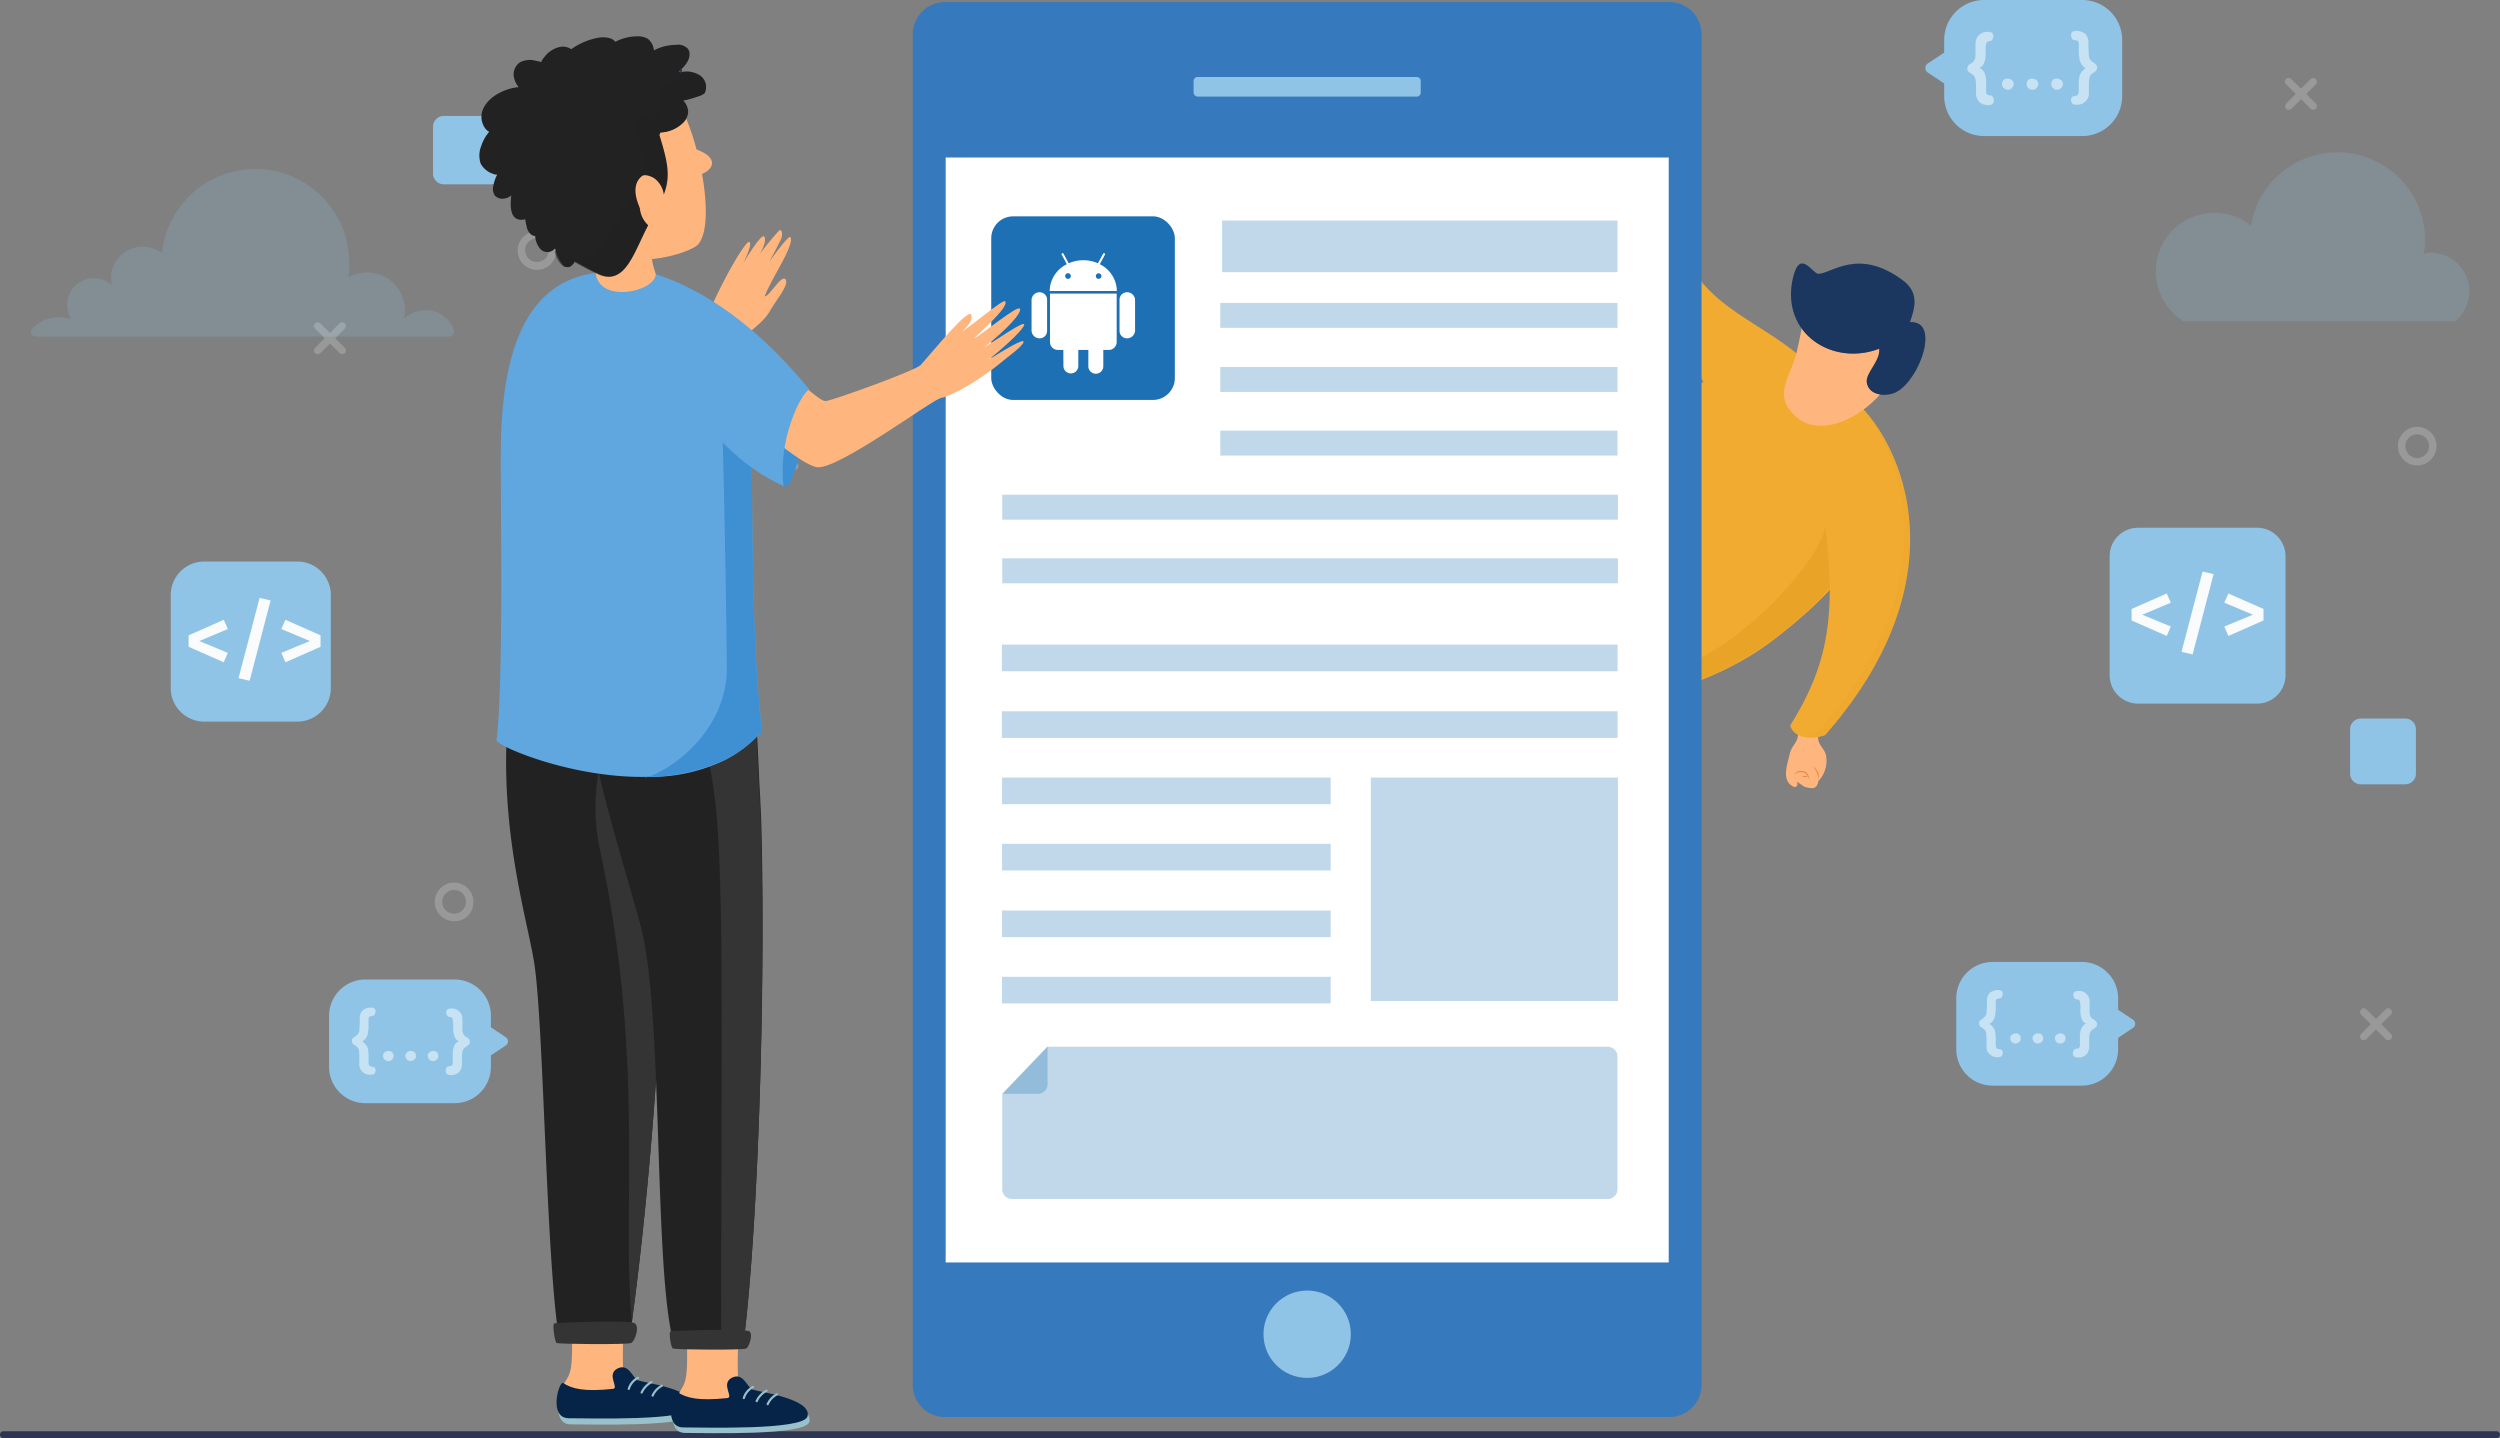 <svg xmlns="http://www.w3.org/2000/svg" width="570" height="327.88" viewBox="0 0 570 327.88">
  <rect x="0" y="0" width="570" height="327.88" fill="#808080" stroke="none"/>
  <g id="IT_Service_Mozambique_ic_6" transform="translate(-812 -3922.019)">
    <g id="IT_Service_New_Zealand_ic_2" transform="translate(600 2932.344)">
      <g id="IT_Service_South_Africa_ic_2" transform="translate(-603 -4784.017)">
        <g id="IT_Service_Mongolia_ic_9" transform="translate(15 1109.018)">
          <g id="IT_Service_Cambodia_ic_2" transform="translate(588 3672)">
            <g id="Group_306646" data-name="Group 306646" transform="translate(-17 2)">
              <g id="illustration-07" transform="translate(265.028 863.6)">
                <path id="Path_138325" data-name="Path 138325" d="M494.1,399.8a7.392,7.392,0,0,0-5,1.9,11.075,11.075,0,0,0,.2-1.9,8.6,8.6,0,0,0-8.6-8.6,8.864,8.864,0,0,0-4.3,1.1,17.744,17.744,0,0,0,.2-3.3,21.407,21.407,0,0,0-42.7-2.2,7.294,7.294,0,0,0-4.4-1.5,7.17,7.17,0,0,0-7.2,7.2,7.772,7.772,0,0,0,.2,1.6,6.087,6.087,0,0,0-10.2,4.5,5.71,5.71,0,0,0,.9,3.2,11.722,11.722,0,0,0-2.7-.4c-4.9,0-8.8,4.4-5,4.4h93.8C502.2,405.8,499.3,399.8,494.1,399.8Z" transform="translate(-433 -202)" fill="#8fc4e6" opacity="0.2"/>
                <path id="Path_138329" data-name="Path 138329" d="M151.8,144.3h62a8.808,8.808,0,0,0-5.6-15.6,7.773,7.773,0,0,0-1.6.2,15.526,15.526,0,0,0,.3-3.1,19.986,19.986,0,0,0-39.7-3.3,13.368,13.368,0,1,0-15.4,21.8Z" transform="translate(310 56)" fill="#8fc4e6" opacity="0.2"/>
                <g id="Group_306585" data-name="Group 306585" transform="translate(310.568 182.007)">
                  <g id="Group_306573" data-name="Group 306573" transform="translate(30.02 0)">
                    <path id="Path_138330" data-name="Path 138330" d="M370.992,169.643c-1.613,16.694,10.813,26.369,16.409,40.407l20.2-12.331c-10.434-11-25.515-13.09-30.353-29.12" transform="translate(-370.849 -168.6)" fill="#f1ab30"/>
                  </g>
                  <g id="Group_306574" data-name="Group 306574" transform="translate(0 26.748)">
                    <path id="Path_138331" data-name="Path 138331" d="M393.266,198.887c-12.805,4.743-40.881,8.157-54.066,11.382h0c0,9.39,5.407,16.884,9.96,24.662,4.553,7.588,8.821,15.366,12.615,23.334,1.043,2.371,4.837,14.133,6.829,15.745,8.916-2.276,19.35-6.165,27.981-12.71,13.374-10.149,23.713-21.342,27.7-37.656L416.315,211.6l-7.4-9.675L398.578,196.8h-3.889Z" transform="translate(-339.2 -196.8)" fill="#f1ab30"/>
                  </g>
                  <path id="Path_138332" data-name="Path 138332" d="M412.971,235.987s.759-5.407-2.466,1.233c-2.182,9.011-20.3,28.551-36.234,33.1a5.884,5.884,0,0,0-2.371,5.027c8.537-2.371,18.212-6.165,26.274-12.331a93.285,93.285,0,0,0,16.315-15.271C413.729,242.058,412.971,235.987,412.971,235.987Z" transform="translate(-340.883 -171.962)" fill="#e9a326"/>
                  <g id="Group_306575" data-name="Group 306575" transform="translate(60.607 106.424)">
                    <path id="Path_138333" data-name="Path 138333" d="M405.756,285.353c.569,3.51-1.233,3.51-1.8,5.976-.664,2.846-1.9,6.071.854,7.493.379.19,1.233-.095.759-1.138.285.095,1.612,1.138,1.992,1.233,1.423.285,2.561.664,2.94-1.423a6.6,6.6,0,0,0,1.707-5.881c-.474-1.8-1.8-2.182-1.8-4.173s1.8-4.648,2.466-6.64" transform="translate(-403.096 -280.8)" fill="#ffb67e"/>
                  </g>
                  <g id="Group_306576" data-name="Group 306576" transform="translate(61.559 34.242)">
                    <path id="Path_138334" data-name="Path 138334" d="M411.878,233.63c3.13,23.049.379,34.242-7.778,47.331.854,2.846,4.648,3.32,7.968,2.182,35.285-40.123,13.564-73.8,3.51-78.443" transform="translate(-404.1 -204.7)" fill="#f1ab30"/>
                  </g>
                  <g id="Group_306577" data-name="Group 306577" transform="translate(65.164 37.087)" opacity="0.25">
                    <path id="Path_138335" data-name="Path 138335" d="M419.662,207.7c10.054,10.813,21.247,40.312-9.011,74.744a6.222,6.222,0,0,1-2.751,1.328,8.486,8.486,0,0,0,4.268-.569C443.28,247.917,430.1,217.565,419.662,207.7Z" transform="translate(-407.9 -207.7)" fill="#e9a326"/>
                  </g>
                  <g id="Group_306578" data-name="Group 306578" transform="translate(60.16 14.228)">
                    <path id="Path_138336" data-name="Path 138336" d="M407.439,183.6a88.03,88.03,0,0,1-2.182,12.141c-1.328,4.363-4.363,8.347-1.328,12.141,7.3,10.054,24.662-2.94,24.662-12.426" transform="translate(-402.625 -183.6)" fill="#ffb67e"/>
                  </g>
                  <g id="Group_306579" data-name="Group 306579" transform="translate(64.974 26.274)">
                    <path id="Path_138337" data-name="Path 138337" d="M410.925,196.3a2.277,2.277,0,0,1-1.043,1.423c-.474.379-1.138.569-1.518.854-.474.19-.19.759,0,1.233a5.757,5.757,0,0,1,.474,1.707c-.285-.569-.569-1.043-.854-1.518a3.015,3.015,0,0,1-.285-.854,1.2,1.2,0,0,1,.095-.569c.095-.19.285-.285.379-.379.569-.285,1.138-.379,1.612-.664A3.553,3.553,0,0,0,410.925,196.3Z" transform="translate(-407.7 -196.3)" fill="#ffb67e"/>
                  </g>
                  <g id="Group_306580" data-name="Group 306580" transform="translate(61.751 5.133)">
                    <path id="Path_138338" data-name="Path 138338" d="M431.428,187.375c1.138-3.225,2.182-6.734-1.707-9.58-10.149-7.493-16.125-1.423-19.255-1.423-1.423-.285-4.268-5.881-5.786,1.233-2.656,12.521,9.2,19.919,19.729,15.84.285,2.846-3.13,5.5-2.846,7.683.474,3.13,4.553,3.32,6.734,2.182C433.609,200.464,438.447,187.09,431.428,187.375Z" transform="translate(-404.302 -174.012)" fill="#1b3760"/>
                  </g>
                  <g id="Group_306581" data-name="Group 306581" transform="translate(62.634 120.842)">
                    <path id="Path_138339" data-name="Path 138339" d="M405.486,298.087c-.095-.474-.379-1.043-.19-1.518a1.534,1.534,0,0,1,1.423-.569,1.707,1.707,0,0,1,1.423.664,4.065,4.065,0,0,1,.474,1.518,5.8,5.8,0,0,0-.664-1.328,1.529,1.529,0,0,0-1.233-.569c-.474,0-1.043,0-1.328.379S405.391,297.612,405.486,298.087Z" transform="translate(-405.233 -296)" fill="#e88949"/>
                  </g>
                  <g id="Group_306582" data-name="Group 306582" transform="translate(66.681 119.798)">
                    <path id="Path_138340" data-name="Path 138340" d="M409.5,294.9a1.475,1.475,0,0,1,.759.569,3.325,3.325,0,0,1,.474.759,2.937,2.937,0,0,1,.095,1.8,2.625,2.625,0,0,0-.095-.854,3.015,3.015,0,0,0-.285-.854,1.908,1.908,0,0,0-.379-.759A1.276,1.276,0,0,0,409.5,294.9Z" transform="translate(-409.5 -294.9)" fill="#e88949"/>
                  </g>
                  <g id="Group_306583" data-name="Group 306583" transform="translate(64.31 121.98)">
                    <path id="Path_138341" data-name="Path 138341" d="M407,297.295a1.614,1.614,0,0,1,.664-.095h.664c-.095.095-.19.19-.285.19a.717.717,0,0,0-.379.095A1.023,1.023,0,0,1,407,297.295Z" transform="translate(-407 -297.2)" fill="#e88949"/>
                  </g>
                  <g id="Group_306584" data-name="Group 306584" transform="translate(63.266 18.307)" opacity="0.55">
                    <path id="Path_138342" data-name="Path 138342" d="M433.5,188.469a4.045,4.045,0,0,1,.854,2.94c-.095,3.225-2.561,8.062-5.976,7.493a2.447,2.447,0,0,1-1.8-2.371c0-1.138,1.328-6.165.569-5.976-2.466.285-11.667,4.743-21.247-2.656,3.225,6.26,11.193,9.106,18.686,6.26.285,2.846-3.13,5.5-2.846,7.683.474,3.13,4.553,3.32,6.735,2.182C433.123,201.559,437.391,190.746,433.5,188.469Z" transform="translate(-405.9 -187.9)" fill="#1b3760"/>
                  </g>
                </g>
                <g id="Group_306587" data-name="Group 306587" transform="translate(402.956 127.075)">
                  <path id="Path_138343" data-name="Path 138343" d="M157.748,176.4H135.419a9.107,9.107,0,0,0-9.129,9.13v2.86l-3.63,2.42a1.246,1.246,0,0,0,0,2.2l3.63,2.42v2.86a9.107,9.107,0,0,0,9.129,9.13h22.329a9.107,9.107,0,0,0,9.129-9.13V185.53A9.107,9.107,0,0,0,157.748,176.4Z" transform="translate(-122 -176.4)" fill="#8fc4e6"/>
                  <g id="Group_306586" data-name="Group 306586" transform="translate(9.569 7.039)" opacity="0.5">
                    <path id="Path_138344" data-name="Path 138344" d="M152.23,190.48a3.94,3.94,0,0,0,.44-1.21,8.927,8.927,0,0,0,.11-1.87,5,5,0,0,1,.11-1.54.84.84,0,0,1,.22-.55c.11-.11.33-.11.66-.22a.6.6,0,0,0,.55-.33,1.59,1.59,0,0,0,.22-.77q0-.99-1.32-.99a2.633,2.633,0,0,0-2.75,2.64v2.42a3.045,3.045,0,0,1-.11.99,1.791,1.791,0,0,1-.33.66,3.037,3.037,0,0,1-.88.66,1.155,1.155,0,0,0-.55.99.93.93,0,0,0,.22.66,2.4,2.4,0,0,0,.55.44c.33.22.55.33.66.55a1.657,1.657,0,0,1,.44.88,8.529,8.529,0,0,1,.11.99v2.09a3.045,3.045,0,0,0,.33,1.43,2.158,2.158,0,0,0,.99.99,3.045,3.045,0,0,0,1.43.33c.88,0,1.32-.33,1.32-1.1a1.59,1.59,0,0,0-.22-.77.6.6,0,0,0-.55-.33,4.764,4.764,0,0,1-.55-.11q-.165,0-.33-.33c-.11-.11-.11-.33-.11-.66V195.1a8.927,8.927,0,0,0-.11-1.87,3.941,3.941,0,0,0-.44-1.21,3.994,3.994,0,0,0-.99-.88C151.68,191.14,152.01,190.81,152.23,190.48Z" transform="translate(-148.6 -182.78)" fill="#fff"/>
                    <path id="Path_138345" data-name="Path 138345" d="M146.7,194.9a1.394,1.394,0,0,0,.44-.99,1,1,0,0,0-.44-.88,1.344,1.344,0,0,0-.99-.33,1.136,1.136,0,0,0-1.21,1.21,1.072,1.072,0,0,0,.44.99,1.338,1.338,0,0,0,1.76,0Z" transform="translate(-136.58 -181.811)" fill="#fff"/>
                    <path id="Path_138346" data-name="Path 138346" d="M141.6,194.9a1.394,1.394,0,0,0,.44-.99,1,1,0,0,0-.44-.88,1.344,1.344,0,0,0-.99-.33,1.136,1.136,0,0,0-1.21,1.21,1.072,1.072,0,0,0,.44.99,1.338,1.338,0,0,0,1.76,0Z" transform="translate(-125.871 -181.811)" fill="#fff"/>
                    <path id="Path_138347" data-name="Path 138347" d="M136.5,194.9a1.394,1.394,0,0,0,.44-.99,1,1,0,0,0-.44-.88,1.344,1.344,0,0,0-.99-.33,1.083,1.083,0,0,0-.88.33,1.249,1.249,0,0,0-.33.88,1.072,1.072,0,0,0,.44.99,1.249,1.249,0,0,0,.88.33A1.463,1.463,0,0,0,136.5,194.9Z" transform="translate(-115.161 -181.811)" fill="#fff"/>
                    <path id="Path_138348" data-name="Path 138348" d="M129.51,192.26a3.1,3.1,0,0,0-.44,1.21,8.927,8.927,0,0,0-.11,1.87v1.21c0,.33-.11.44-.11.66-.11.11-.11.22-.33.33a4.764,4.764,0,0,1-.55.11c-.11,0-.22.11-.44.11-.11.11-.22.22-.22.33a.824.824,0,0,0-.11.55,1,1,0,0,0,.33.77c.22.22.55.22.99.22a2.5,2.5,0,0,0,1.98-.77,2.353,2.353,0,0,0,.77-1.98v-2.09c0-.55.11-.99.11-1.32a1.791,1.791,0,0,1,.33-.66,3.037,3.037,0,0,1,.88-.66,1.155,1.155,0,0,0,.55-.99.93.93,0,0,0-.22-.66,2.4,2.4,0,0,0-.55-.44,2.917,2.917,0,0,1-.66-.55,1.656,1.656,0,0,1-.44-.88c0-.22-.11-1.21-.11-3.19a3.045,3.045,0,0,0-.33-1.43,1.941,1.941,0,0,0-.99-.88,3.045,3.045,0,0,0-1.43-.33c-.88,0-1.21.33-1.21.99a1.59,1.59,0,0,0,.22.77.6.6,0,0,0,.55.33,4.764,4.764,0,0,1,.55.11c.11,0,.22.11.33.22s.11.33.11.66v1.32a6.764,6.764,0,0,0,.11,1.54,3.255,3.255,0,0,0,.22,1.1,2.785,2.785,0,0,0,1.21,1.43A8.282,8.282,0,0,0,129.51,192.26Z" transform="translate(-103.551 -182.8)" fill="#fff"/>
                  </g>
                </g>
                <g id="Group_306644" data-name="Group 306644" transform="translate(-83 174)">
                  <path id="Path_138343-2" data-name="Path 138343" d="M130.3,176.4h20.3a8.28,8.28,0,0,1,8.3,8.3v2.6l3.3,2.2a1.133,1.133,0,0,1,0,2l-3.3,2.2v2.6a8.28,8.28,0,0,1-8.3,8.3H130.3a8.28,8.28,0,0,1-8.3-8.3V184.7A8.28,8.28,0,0,1,130.3,176.4Z" fill="#8fc4e6"/>
                  <g id="Group_306586-2" data-name="Group 306586" opacity="0.5">
                    <path id="Path_138344-2" data-name="Path 138344" d="M150.8,189.8a3.582,3.582,0,0,1-.4-1.1,8.115,8.115,0,0,1-.1-1.7,4.545,4.545,0,0,0-.1-1.4.764.764,0,0,0-.2-.5c-.1-.1-.3-.1-.6-.2a.55.55,0,0,1-.5-.3,1.445,1.445,0,0,1-.2-.7q0-.9,1.2-.9a2.394,2.394,0,0,1,2.5,2.4v2.2a2.768,2.768,0,0,0,.1.9,1.628,1.628,0,0,0,.3.6,2.761,2.761,0,0,0,.8.6,1.05,1.05,0,0,1,.5.9.845.845,0,0,1-.2.6,2.181,2.181,0,0,1-.5.4c-.3.2-.5.3-.6.5a1.506,1.506,0,0,0-.4.8,7.754,7.754,0,0,0-.1.9v1.9a2.768,2.768,0,0,1-.3,1.3,1.962,1.962,0,0,1-.9.9,2.768,2.768,0,0,1-1.3.3c-.8,0-1.2-.3-1.2-1a1.445,1.445,0,0,1,.2-.7.55.55,0,0,1,.5-.3,4.331,4.331,0,0,0,.5-.1q.15,0,.3-.3c.1-.1.1-.3.1-.6V194a8.115,8.115,0,0,1,.1-1.7,3.583,3.583,0,0,1,.4-1.1,3.631,3.631,0,0,1,.9-.8C151.3,190.4,151,190.1,150.8,189.8Z" fill="#fff"/>
                    <path id="Path_138345-2" data-name="Path 138345" d="M144.9,194.7a1.268,1.268,0,0,1-.4-.9.91.91,0,0,1,.4-.8,1.222,1.222,0,0,1,.9-.3,1.032,1.032,0,0,1,1.1,1.1.975.975,0,0,1-.4.9,1.217,1.217,0,0,1-1.6,0Z" fill="#fff"/>
                    <path id="Path_138346-2" data-name="Path 138346" d="M139.8,194.7a1.268,1.268,0,0,1-.4-.9.91.91,0,0,1,.4-.8,1.222,1.222,0,0,1,.9-.3,1.032,1.032,0,0,1,1.1,1.1.975.975,0,0,1-.4.9,1.217,1.217,0,0,1-1.6,0Z" fill="#fff"/>
                    <path id="Path_138347-2" data-name="Path 138347" d="M134.7,194.7a1.268,1.268,0,0,1-.4-.9.91.91,0,0,1,.4-.8,1.222,1.222,0,0,1,.9-.3.984.984,0,0,1,.8.3,1.136,1.136,0,0,1,.3.8.975.975,0,0,1-.4.9,1.136,1.136,0,0,1-.8.3A1.33,1.33,0,0,1,134.7,194.7Z" fill="#fff"/>
                    <path id="Path_138348-2" data-name="Path 138348" d="M130.5,191.4a2.817,2.817,0,0,1,.4,1.1,8.115,8.115,0,0,1,.1,1.7v1.1c0,.3.1.4.1.6.1.1.1.2.3.3a4.331,4.331,0,0,0,.5.1c.1,0,.2.1.4.1.1.1.2.2.2.3a.749.749,0,0,1,.1.5.908.908,0,0,1-.3.7c-.2.2-.5.2-.9.2a2.268,2.268,0,0,1-1.8-.7,2.139,2.139,0,0,1-.7-1.8v-1.9c0-.5-.1-.9-.1-1.2a1.628,1.628,0,0,0-.3-.6,2.761,2.761,0,0,0-.8-.6,1.05,1.05,0,0,1-.5-.9.845.845,0,0,1,.2-.6,2.181,2.181,0,0,1,.5-.4,2.652,2.652,0,0,0,.6-.5,1.506,1.506,0,0,0,.4-.8c0-.2.1-1.1.1-2.9a2.768,2.768,0,0,1,.3-1.3,1.765,1.765,0,0,1,.9-.8,2.768,2.768,0,0,1,1.3-.3c.8,0,1.1.3,1.1.9a1.445,1.445,0,0,1-.2.7.55.55,0,0,1-.5.3,4.331,4.331,0,0,0-.5.1c-.1,0-.2.1-.3.2s-.1.3-.1.6v1.2a6.149,6.149,0,0,1-.1,1.4,2.959,2.959,0,0,1-.2,1,2.532,2.532,0,0,1-1.1,1.3A7.531,7.531,0,0,1,130.5,191.4Z" fill="#fff"/>
                  </g>
                </g>
                <g id="Group_306645" data-name="Group 306645" transform="translate(288 170)">
                  <path id="Path_138343-3" data-name="Path 138343" d="M130.3,176.4h20.3a8.28,8.28,0,0,1,8.3,8.3v2.6l3.3,2.2a1.133,1.133,0,0,1,0,2l-3.3,2.2v2.6a8.28,8.28,0,0,1-8.3,8.3H130.3a8.28,8.28,0,0,1-8.3-8.3V184.7A8.28,8.28,0,0,1,130.3,176.4Z" fill="#8fc4e6"/>
                  <g id="Group_306586-3" data-name="Group 306586" opacity="0.5">
                    <path id="Path_138344-3" data-name="Path 138344" d="M150.8,189.8a3.582,3.582,0,0,1-.4-1.1,8.115,8.115,0,0,1-.1-1.7,4.545,4.545,0,0,0-.1-1.4.764.764,0,0,0-.2-.5c-.1-.1-.3-.1-.6-.2a.55.55,0,0,1-.5-.3,1.445,1.445,0,0,1-.2-.7q0-.9,1.2-.9a2.394,2.394,0,0,1,2.5,2.4v2.2a2.768,2.768,0,0,0,.1.9,1.628,1.628,0,0,0,.3.6,2.761,2.761,0,0,0,.8.6,1.05,1.05,0,0,1,.5.9.845.845,0,0,1-.2.6,2.181,2.181,0,0,1-.5.4c-.3.2-.5.3-.6.5a1.506,1.506,0,0,0-.4.8,7.754,7.754,0,0,0-.1.9v1.9a2.768,2.768,0,0,1-.3,1.3,1.962,1.962,0,0,1-.9.9,2.768,2.768,0,0,1-1.3.3c-.8,0-1.2-.3-1.2-1a1.445,1.445,0,0,1,.2-.7.55.55,0,0,1,.5-.3,4.331,4.331,0,0,0,.5-.1q.15,0,.3-.3c.1-.1.1-.3.1-.6V194a8.115,8.115,0,0,1,.1-1.7,3.583,3.583,0,0,1,.4-1.1,3.631,3.631,0,0,1,.9-.8C151.3,190.4,151,190.1,150.8,189.8Z" fill="#fff"/>
                    <path id="Path_138345-3" data-name="Path 138345" d="M144.9,194.7a1.268,1.268,0,0,1-.4-.9.91.91,0,0,1,.4-.8,1.222,1.222,0,0,1,.9-.3,1.032,1.032,0,0,1,1.1,1.1.975.975,0,0,1-.4.9,1.217,1.217,0,0,1-1.6,0Z" fill="#fff"/>
                    <path id="Path_138346-3" data-name="Path 138346" d="M139.8,194.7a1.268,1.268,0,0,1-.4-.9.91.91,0,0,1,.4-.8,1.222,1.222,0,0,1,.9-.3,1.032,1.032,0,0,1,1.1,1.1.975.975,0,0,1-.4.9,1.217,1.217,0,0,1-1.6,0Z" fill="#fff"/>
                    <path id="Path_138347-3" data-name="Path 138347" d="M134.7,194.7a1.268,1.268,0,0,1-.4-.9.91.91,0,0,1,.4-.8,1.222,1.222,0,0,1,.9-.3.984.984,0,0,1,.8.3,1.136,1.136,0,0,1,.3.8.975.975,0,0,1-.4.9,1.136,1.136,0,0,1-.8.3A1.33,1.33,0,0,1,134.7,194.7Z" fill="#fff"/>
                    <path id="Path_138348-3" data-name="Path 138348" d="M130.5,191.4a2.817,2.817,0,0,1,.4,1.1,8.115,8.115,0,0,1,.1,1.7v1.1c0,.3.1.4.1.6.1.1.1.2.3.3a4.331,4.331,0,0,0,.5.1c.1,0,.2.1.4.1.1.1.2.2.2.3a.749.749,0,0,1,.1.5.908.908,0,0,1-.3.7c-.2.2-.5.2-.9.2a2.268,2.268,0,0,1-1.8-.7,2.139,2.139,0,0,1-.7-1.8v-1.9c0-.5-.1-.9-.1-1.2a1.628,1.628,0,0,0-.3-.6,2.761,2.761,0,0,0-.8-.6,1.05,1.05,0,0,1-.5-.9.845.845,0,0,1,.2-.6,2.181,2.181,0,0,1,.5-.4,2.652,2.652,0,0,0,.6-.5,1.506,1.506,0,0,0,.4-.8c0-.2.1-1.1.1-2.9a2.768,2.768,0,0,1,.3-1.3,1.765,1.765,0,0,1,.9-.8,2.768,2.768,0,0,1,1.3-.3c.8,0,1.1.3,1.1.9a1.445,1.445,0,0,1-.2.7.55.55,0,0,1-.5.3,4.331,4.331,0,0,0-.5.1c-.1,0-.2.1-.3.2s-.1.3-.1.6v1.2a6.149,6.149,0,0,1-.1,1.4,2.959,2.959,0,0,1-.2,1,2.532,2.532,0,0,1-1.1,1.3A7.531,7.531,0,0,1,130.5,191.4Z" fill="#fff"/>
                  </g>
                </g>
                <g id="Group_306591" data-name="Group 306591" transform="translate(-18 24)">
                  <path id="Path_138353" data-name="Path 138353" d="M57.4,259.9a7.64,7.64,0,0,1-7.7,7.7H28.6a7.64,7.64,0,0,1-7.7-7.7V238.8a7.64,7.64,0,0,1,7.7-7.7H49.7a7.64,7.64,0,0,1,7.7,7.7Z" fill="#8fc4e6"/>
                </g>
                <path id="Path_138362" data-name="Path 138362" d="M476,247.5a6.487,6.487,0,0,1-6.5,6.5H442.4a6.487,6.487,0,0,1-6.5-6.5V220.4a6.487,6.487,0,0,1,6.5-6.5h27.1a6.487,6.487,0,0,1,6.5,6.5Z" transform="translate(9.071 33.5)" fill="#8fc4e6"/>
                <path id="Path_138363" data-name="Path 138363" d="M505.8,258.5a2.433,2.433,0,0,1-2.4,2.4H493.2a2.433,2.433,0,0,1-2.4-2.4V248.3a2.433,2.433,0,0,1,2.4-2.4h10.2a2.433,2.433,0,0,1,2.4,2.4Z" transform="translate(9 45)" fill="#8fc4e6"/>
                <path id="Path_138364" data-name="Path 138364" d="M98.3,149.6a2.476,2.476,0,0,1-2.5,2.5H85.2a2.476,2.476,0,0,1-2.5-2.5V139a2.476,2.476,0,0,1,2.5-2.5H95.8a2.476,2.476,0,0,1,2.5,2.5v10.6Z" transform="translate(-20 17)" fill="#8fc4e6"/>
                <path id="Path_138366" data-name="Path 138366" d="M40.4,204.2l2.2-2.2a.849.849,0,0,0-1.2-1.2L39.2,203,37,200.8a.849.849,0,0,0-1.2,1.2l2.2,2.2-2.2,2.2a.912.912,0,0,0,0,1.2.735.735,0,0,0,.6.2,1.421,1.421,0,0,0,.6-.2l2.2-2.2,2.2,2.2a.735.735,0,0,0,.6.2,1.421,1.421,0,0,0,.6-.2.912.912,0,0,0,0-1.2Z" fill="#fff" opacity="0.2"/>
                <path id="Path_138368" data-name="Path 138368" d="M489.8,148.5l2.2-2.2a.849.849,0,0,0-1.2-1.2l-2.2,2.2-2.2-2.2a.849.849,0,1,0-1.2,1.2l2.2,2.2-2.2,2.2a.913.913,0,0,0,0,1.2.735.735,0,0,0,.6.2,1.421,1.421,0,0,0,.6-.2l2.2-2.2,2.2,2.2a.735.735,0,0,0,.6.2,1.421,1.421,0,0,0,.6-.2.913.913,0,0,0,0-1.2Z" fill="#fff" opacity="0.2"/>
                <path id="Path_138369" data-name="Path 138369" d="M506.9,360.6l2.2-2.2a.849.849,0,0,0-1.2-1.2l-2.2,2.2-2.2-2.2a.849.849,0,0,0-1.2,1.2l2.2,2.2-2.2,2.2a.913.913,0,0,0,0,1.2.735.735,0,0,0,.6.2,1.421,1.421,0,0,0,.6-.2l2.2-2.2,2.2,2.2a.735.735,0,0,0,.6.2,1.421,1.421,0,0,0,.6-.2.913.913,0,0,0,0-1.2Z" fill="#fff" opacity="0.2"/>
                <path id="Path_138370" data-name="Path 138370" d="M143.6,230.6l2.2-2.2a.849.849,0,1,0-1.2-1.2l-2.2,2.2-2.2-2.2a.849.849,0,0,0-1.2,1.2l2.2,2.2-2.2,2.2a.912.912,0,0,0,0,1.2.735.735,0,0,0,.6.2,1.422,1.422,0,0,0,.6-.2l2.2-2.2,2.2,2.2a.735.735,0,0,0,.6.2,1.421,1.421,0,0,0,.6-.2.912.912,0,0,0,0-1.2Z" fill="#fff" opacity="0.2"/>
                <g id="Group_306613" data-name="Group 306613" opacity="0.2">
                  <path id="Path_138372" data-name="Path 138372" d="M86.4,188.6a4.4,4.4,0,1,1,4.4-4.4A4.375,4.375,0,0,1,86.4,188.6Zm0-7.2a2.7,2.7,0,1,0,2.7,2.7A2.689,2.689,0,0,0,86.4,181.4Z" fill="#fff"/>
                </g>
                <g id="Group_306614" data-name="Group 306614" opacity="0.2">
                  <path id="Path_138373" data-name="Path 138373" d="M67.5,337.1a4.4,4.4,0,1,1,4.4-4.4A4.255,4.255,0,0,1,67.5,337.1Zm0-7.1a2.7,2.7,0,1,0,2.7,2.7A2.628,2.628,0,0,0,67.5,330Z" fill="#fff"/>
                </g>
                <g id="Group_306616" data-name="Group 306616" opacity="0.2">
                  <path id="Path_138375" data-name="Path 138375" d="M515.1,233.2a4.4,4.4,0,1,1,4.4-4.4A4.439,4.439,0,0,1,515.1,233.2Zm0-7.1a2.7,2.7,0,1,0,2.7,2.7A2.689,2.689,0,0,0,515.1,226.1Z" fill="#fff"/>
                </g>
                <g id="Group_306621" data-name="Group 306621" transform="translate(172.084 127.562)">
                  <g id="Group_306617" data-name="Group 306617" transform="translate(0 0)">
                    <path id="Path_138376" data-name="Path 138376" d="M200.5,111.2H365.736a7.307,7.307,0,0,1,7.3,7.3V426.489a7.307,7.307,0,0,1-7.3,7.3H200.5a7.307,7.307,0,0,1-7.3-7.3V118.6A7.327,7.327,0,0,1,200.5,111.2Z" transform="translate(-193.2 -111.2)" fill="#3679bc"/>
                    <rect id="Rectangle_163221" data-name="Rectangle 163221" width="164.853" height="251.928" transform="translate(172.355 287.353) rotate(180)" fill="#fff"/>
                    <path id="Path_138377" data-name="Path 138377" d="M260.7,132.71v-2.561a.9.9,0,0,1,.949-.949h49.892a.9.9,0,0,1,.949.949v2.561a.9.9,0,0,1-.949.949H261.649A.951.951,0,0,1,260.7,132.71Z" transform="translate(-196.675 -112.127)" fill="#8fc4e6"/>
                    <ellipse id="Ellipse_4733" data-name="Ellipse 4733" cx="9.959" cy="9.959" rx="9.959" ry="9.959" transform="translate(79.96 293.757)" fill="#8fc4e6"/>
                  </g>
                  <g id="Group_306620" data-name="Group 306620" transform="translate(19.065 49.797)">
                    <g id="Group_306618" data-name="Group 306618" transform="translate(1.328 188.282)">
                      <path id="Path_138378" data-name="Path 138378" d="M352.8,397.016H216.882a2.228,2.228,0,0,1-2.182-2.276V373.113L225.039,362.3H352.8a2.228,2.228,0,0,1,2.182,2.276v30.068A2.253,2.253,0,0,1,352.8,397.016Z" transform="translate(-214.7 -362.205)" fill="#0964af" opacity="0.25"/>
                      <path id="Path_138379" data-name="Path 138379" d="M222.857,373.013H214.7L225.039,362.2v8.537A2.17,2.17,0,0,1,222.857,373.013Z" transform="translate(-214.7 -362.2)" fill="#0964af" opacity="0.25"/>
                    </g>
                    <rect id="Rectangle_163223" data-name="Rectangle 163223" width="56.342" height="50.936" transform="translate(85.367 127.007)" fill="#0964af" opacity="0.25"/>
                    <rect id="Rectangle_163225" data-name="Rectangle 163225" width="90.149" height="11.762" transform="translate(51.465)" fill="#0964af" opacity="0.25"/>
                    <rect id="Rectangle_163226" data-name="Rectangle 163226" width="90.564" height="5.691" transform="translate(51.05 18.78)" fill="#0964af" opacity="0.25"/>
                    <rect id="Rectangle_163227" data-name="Rectangle 163227" width="90.564" height="5.691" transform="translate(51.05 33.387)" fill="#0964af" opacity="0.25"/>
                    <rect id="Rectangle_163228" data-name="Rectangle 163228" width="90.564" height="5.691" transform="translate(51.05 47.899)" fill="#0964af" opacity="0.25"/>
                    <rect id="Rectangle_163229" data-name="Rectangle 163229" width="140.382" height="5.691" transform="translate(1.328 62.507)" fill="#0964af" opacity="0.25"/>
                    <rect id="Rectangle_163230" data-name="Rectangle 163230" width="140.382" height="5.691" transform="translate(1.328 77.019)" fill="#0964af" opacity="0.25"/>
                    <ellipse id="Ellipse_4734" data-name="Ellipse 4734" cx="3.889" cy="3.889" rx="3.889" ry="3.889" fill="#0964af" opacity="0.25"/>
                    <ellipse id="Ellipse_4735" data-name="Ellipse 4735" cx="3.889" cy="3.889" rx="3.889" ry="3.889" transform="translate(13.943)" fill="#0964af" opacity="0.25"/>
                    <ellipse id="Ellipse_4736" data-name="Ellipse 4736" cx="3.889" cy="3.889" rx="3.889" ry="3.889" transform="translate(27.887)" fill="#0964af" opacity="0.25"/>
                    <g id="Group_306619" data-name="Group 306619" transform="translate(1.254 96.687)">
                      <rect id="Rectangle_163231" data-name="Rectangle 163231" width="74.933" height="6.071" transform="translate(74.964 81.808) rotate(180)" fill="#0964af" opacity="0.25"/>
                      <rect id="Rectangle_163232" data-name="Rectangle 163232" width="74.933" height="6.071" transform="translate(74.964 66.699) rotate(180)" fill="#0964af" opacity="0.25"/>
                      <rect id="Rectangle_163233" data-name="Rectangle 163233" width="74.933" height="6.071" transform="translate(74.964 51.494) rotate(180)" fill="#0964af" opacity="0.25"/>
                      <rect id="Rectangle_163234" data-name="Rectangle 163234" width="74.933" height="6.071" transform="translate(74.964 36.385) rotate(180)" fill="#0964af" opacity="0.25"/>
                      <rect id="Rectangle_163235" data-name="Rectangle 163235" width="140.381" height="6.071" transform="translate(140.381 21.275) rotate(180)" fill="#0964af" opacity="0.25"/>
                      <rect id="Rectangle_163236" data-name="Rectangle 163236" width="140.381" height="6.071" transform="translate(140.381 6.071) rotate(180)" fill="#0964af" opacity="0.25"/>
                    </g>
                  </g>
                </g>
              </g>
              <path id="Rectangle_163237" data-name="Rectangle 163237" d="M.777,0H569.223A.777.777,0,0,1,570,.777v0a.777.777,0,0,1-.777.777H.777A.777.777,0,0,1,0,.777v0A.777.777,0,0,1,.777,0Z" transform="translate(229 1317)" fill="#2e3552"/>
            </g>
            <g id="Group_2670" data-name="Group 2670" transform="translate(698 1123)">
              <path id="Path_10473" data-name="Path 10473" d="M519.141,290.076l-6.519,2.738,6.519,2.7-.939,2.146-8.011-3.536v-2.616l8.011-3.535Z" transform="translate(-510.191 -282.985)" fill="#f9fbfc"/>
              <path id="Path_10474" data-name="Path 10474" d="M530.548,282.832l-4.782,18.31-2.534-.594,4.8-18.289Z" transform="translate(-511.847 -282.26)" fill="#f9fbfc"/>
              <path id="Path_10475" data-name="Path 10475" d="M543.35,291.505v2.616l-8.011,3.536-.939-2.146,6.519-2.7-6.519-2.738.939-2.1Z" transform="translate(-513.265 -282.984)" fill="#f9fbfc"/>
            </g>
            <g id="Group_2670-2" data-name="Group 2670" transform="translate(255 1129)">
              <path id="Path_10473-2" data-name="Path 10473" d="M519.141,290.076l-6.519,2.738,6.519,2.7-.939,2.146-8.011-3.536v-2.616l8.011-3.535Z" transform="translate(-510.191 -282.985)" fill="#f9fbfc"/>
              <path id="Path_10474-2" data-name="Path 10474" d="M530.548,282.832l-4.782,18.31-2.534-.594,4.8-18.289Z" transform="translate(-511.847 -282.26)" fill="#f9fbfc"/>
              <path id="Path_10475-2" data-name="Path 10475" d="M543.35,291.505v2.616l-8.011,3.536-.939-2.146,6.519-2.7-6.519-2.738.939-2.1Z" transform="translate(-513.265 -282.984)" fill="#f9fbfc"/>
            </g>
          </g>
        </g>
      </g>
      <g id="Group_306784" data-name="Group 306784" transform="translate(-11 -31)">
        <rect id="Rectangle_163222" data-name="Rectangle 163222" width="41.867" height="41.867" rx="5" transform="translate(449 1070)" fill="#1e70b4"/>
      </g>
    </g>
    <path id="Icon_awesome-android" data-name="Icon awesome-android" d="M5.791,12.852v7.117a1.684,1.684,0,0,1-1.69,1.7,1.835,1.835,0,0,1-1.85-1.7V12.852a1.833,1.833,0,0,1,1.85-1.69A1.7,1.7,0,0,1,5.791,12.852ZM6.455,22.5A1.815,1.815,0,0,0,8.274,24.32H9.5l.018,3.755a1.7,1.7,0,0,0,3.393,0V24.32h2.287v3.755a1.706,1.706,0,0,0,3.411,0V24.32h1.243A1.813,1.813,0,0,0,21.656,22.5V11.474H6.454ZM21.7,10.879H6.385A6.908,6.908,0,0,1,10.294,4.77L9.121,2.6a.237.237,0,1,1,.412-.234l1.192,2.188a8.3,8.3,0,0,1,6.656,0l1.186-2.182a.237.237,0,1,1,.412.234L17.805,4.768A6.924,6.924,0,0,1,21.7,10.879ZM11.207,7.468a.645.645,0,1,0-.645.645.645.645,0,0,0,.645-.645Zm6.97,0a.636.636,0,1,0-.627.645.636.636,0,0,0,.627-.645ZM24,11.162a1.686,1.686,0,0,0-1.69,1.69v7.117a1.7,1.7,0,0,0,1.69,1.7,1.83,1.83,0,0,0,1.85-1.7V12.852A1.82,1.82,0,0,0,24,11.162Z" transform="translate(1044.944 3977.491)" fill="#fff"/>
    <g id="Group_312107" data-name="Group 312107" transform="translate(921.282 3930.304)">
      <g id="Group_306623" data-name="Group 306623" transform="translate(44.266 44.093)">
        <path id="Path_138382" data-name="Path 138382" d="M215.091,240.409c1.256-3.628,6.977-11.861,5.861-13.535-.279-.419-2.651,2.651-4.884,5.721.977-1.674,1.814-3.349,2.651-5.023.419-.837.558-1.954-.14-2.372a57.447,57.447,0,0,0-4.6,5.581c.977-1.814,1.535-3.349.977-4.047-.419-.558-2.791,2.791-4.744,6.14,1.116-2.372,1.954-4.465,1.4-4.884-.837-.558-7.116,10.465-9.907,17.861-2.093,5.581-5.581,10.047-7.4,14.093l12.7-.977s1.4-6,2.651-8.233c1.535-2.372,4.884-3.907,6.7-7.116,1.256-2.233,4.465-6,3.488-7.116S216.207,240.409,215.091,240.409Z" transform="translate(-194.3 -225.2)" fill="#ffb67e"/>
      </g>
      <g id="Group_306634" data-name="Group 306634" transform="translate(6.115 130.466)">
        <g id="Group_306625" data-name="Group 306625" transform="translate(8.408 31.848)">
          <g id="Group_306624" data-name="Group 306624">
            <path id="Path_138383" data-name="Path 138383" d="M190.448,457.52l-13.814,2.651a21.653,21.653,0,0,1,.977-4.884c.7-1.674,1.256-1.814,1.674-3.767,1.674-8.233-3.628-46.326-1.535-60.838-.419-29.024.14-57.628-4.186-69.908-4.744-13.256,21.07-15.628,23.3,0s-7.674,130.606-5.3,132c3.767,2.372,10.6,2.651,10.6,4.465C202.169,459.194,190.448,457.52,190.448,457.52Z" transform="translate(-172.984 -309.924)" fill="#ffb67e"/>
            <path id="Path_138384" data-name="Path 138384" d="M206.618,421.114c-.837,3.209-23.861,2.512-28.326,2.512s-2.512-7.674-1.4-8.093c1.256-.419,6.419,2.512,12.977,1.814,1.535-.139-2.093-3.349-1.954-4.744,2.651-1.4,4.884,1.674,6.14,2.233C195.455,415.532,207.595,417.067,206.618,421.114Z" transform="translate(-171.99 -269.472)" fill="#98c1cb"/>
            <path id="Path_138385" data-name="Path 138385" d="M206.318,420.183c-.837,3.209-23.861,2.512-28.326,2.512s-2.512-7.674-1.4-8.093c2.093,1.4,4.884,2.093,11.442,1.4,1.535-.14-1.535-3.209.977-4.6,2.651-1.4,3.488,2.093,4.744,2.651C195.155,414.6,207.295,416.137,206.318,420.183Z" transform="translate(-172.109 -269.937)" fill="#052447"/>
          </g>
          <path id="Path_138386" data-name="Path 138386" d="M187,415.312a4.156,4.156,0,0,1,2.093-2.512" transform="translate(-167.442 -269.251)" fill="none" stroke="#98c1cb" stroke-linecap="round" stroke-linejoin="round" stroke-miterlimit="10" stroke-width="0.5"/>
          <path id="Path_138387" data-name="Path 138387" d="M189.1,415.872a5.23,5.23,0,0,1,2.233-2.372" transform="translate(-166.612 -268.974)" fill="none" stroke="#98c1cb" stroke-linecap="round" stroke-linejoin="round" stroke-miterlimit="10" stroke-width="0.5"/>
          <path id="Path_138388" data-name="Path 138388" d="M190.9,416.333a4.63,4.63,0,0,1,2.093-2.233" transform="translate(-165.9 -268.737)" fill="none" stroke="#98c1cb" stroke-linecap="round" stroke-linejoin="round" stroke-miterlimit="10" stroke-width="0.5"/>
        </g>
        <g id="Group_306626" data-name="Group 306626" transform="translate(0 0.279)">
          <path id="Path_138389" data-name="Path 138389" d="M202.6,348.277c.7,26.931-2.93,71.722-6.977,101.443h0c-.279,1.535-.419,2.93-.7,4.326a31.987,31.987,0,0,1-16.186-2.512c-2.651-19.4-3.209-66.7-5.163-82.187-1.4-12.14-13.256-44.372-1.4-82.047l25.256,6,5.3,1.256.419.14-.837,17.721-.14,28.6A56.542,56.542,0,0,1,202.6,348.277Z" transform="translate(-166.958 -287.3)" fill="#222"/>
        </g>
        <g id="Group_306627" data-name="Group 306627" transform="translate(10.794 162.573)">
          <path id="Path_138390" data-name="Path 138390" d="M193.261,404.015c-.977-.837-18.14-.14-18.419,0-.419.279.14,4.186.558,4.465s16.326.419,17.023,0C193.261,408.061,194.377,404.852,193.261,404.015Z" transform="translate(-174.694 -403.61)" fill="#343434"/>
        </g>
        <g id="Group_306629" data-name="Group 306629" transform="translate(34.367 30.322)">
          <g id="Group_306628" data-name="Group 306628">
            <path id="Path_138391" data-name="Path 138391" d="M209.326,460.045,195.512,462.7a21.653,21.653,0,0,1,.977-4.884c.7-1.674,1.256-1.814,1.674-3.767,1.674-8.233-3.628-46.326-1.535-60.838-.419-29.024.14-57.628-4.186-69.908-4.744-13.256,11.721-21.628,13.954-6,.977,7.256,8.791,41.721,6.977,70.326-1.954,33.349-4.326,66.977-2.93,67.675,3.767,2.372,10.6,2.651,10.6,4.465S209.326,460.045,209.326,460.045Z" transform="translate(-191.588 -308.831)" fill="#ffb67e"/>
            <path id="Path_138392" data-name="Path 138392" d="M225.318,422.514c-.837,3.209-23.861,2.512-28.326,2.512s-2.512-7.674-1.4-8.093c1.256-.419,6.419,2.512,12.977,1.814,1.535-.14-2.093-3.349-1.954-4.744,2.651-1.4,4.884,1.674,6.14,2.233C214.155,416.932,226.434,418.467,225.318,422.514Z" transform="translate(-190.557 -267.392)" fill="#98c1cb"/>
            <path id="Path_138393" data-name="Path 138393" d="M225.018,421.683c-.837,3.209-23.861,2.512-28.326,2.512s-2.512-7.674-1.4-8.093c2.093,1.4,4.884,2.093,11.442,1.4,1.535-.14-1.535-3.209.977-4.6,2.651-1.4,3.488,2.093,4.744,2.651C213.855,416.1,226.134,417.637,225.018,421.683Z" transform="translate(-190.675 -267.817)" fill="#052447"/>
          </g>
          <path id="Path_138394" data-name="Path 138394" d="M205.8,416.812a4.156,4.156,0,0,1,2.093-2.512" transform="translate(-185.969 -267.132)" fill="none" stroke="#98c1cb" stroke-linecap="round" stroke-linejoin="round" stroke-miterlimit="10" stroke-width="0.5"/>
          <path id="Path_138395" data-name="Path 138395" d="M207.9,417.272a5.23,5.23,0,0,1,2.233-2.372" transform="translate(-185.139 -266.895)" fill="none" stroke="#98c1cb" stroke-linecap="round" stroke-linejoin="round" stroke-miterlimit="10" stroke-width="0.5"/>
          <path id="Path_138396" data-name="Path 138396" d="M209.7,417.733a4.63,4.63,0,0,1,2.093-2.233" transform="translate(-184.427 -266.657)" fill="none" stroke="#98c1cb" stroke-linecap="round" stroke-linejoin="round" stroke-miterlimit="10" stroke-width="0.5"/>
        </g>
        <g id="Group_306630" data-name="Group 306630" transform="translate(20.362 36.977)">
          <path id="Path_138397" data-name="Path 138397" d="M196.829,337.879c.7,26.931-2.93,71.722-6.977,101.443-2.372-25.814,3.07-60.419-7.4-108.28a46.815,46.815,0,0,1-.14-17.442S196.689,335.926,196.829,337.879Z" transform="translate(-181.551 -313.6)" fill="#343434"/>
        </g>
        <g id="Group_306631" data-name="Group 306631" transform="translate(20.01 0.14)">
          <path id="Path_138398" data-name="Path 138398" d="M215.487,453.946a13.37,13.37,0,0,0-5.163-1.256c-3.628-.14-7.4.558-11.442-.837-3.768-18.977-1.954-72.14-6.7-91.536-1.4-5.721-8.791-29.861-10.047-37.4-1.953-11.581-.14-25.117,1.814-35.721h29.024c5.442,12.7,5.442,27.768,6.14,41.3.14,1.674.14,3.349.279,5.163C220.51,366.317,219.115,424.5,215.487,453.946Z" transform="translate(-181.299 -287.2)" fill="#222"/>
        </g>
        <g id="Group_306632" data-name="Group 306632" transform="translate(28.663)">
          <path id="Path_138399" data-name="Path 138399" d="M213.035,453.985a13.37,13.37,0,0,0-5.163-1.256c-.14-11.023.419-80.792-.14-98.931-.279-11.581-.558-23.442-3.349-34.744-2.651-11.3-8.093-22.326-16.884-29.861l2.233-2.093h20.651c5.442,12.7,5.442,27.768,6.14,41.3.14,1.674.14,3.349.279,5.163C218.058,366.357,216.663,424.543,213.035,453.985Z" transform="translate(-187.5 -287.1)" fill="#343434"/>
        </g>
        <g id="Group_306633" data-name="Group 306633" transform="translate(37.306 164.449)">
          <path id="Path_138400" data-name="Path 138400" d="M211.842,405.3c-.977-.7-17.721-.139-18,0-.419.279.14,3.768.558,3.907.419.279,16.047.419,16.744,0C211.7,408.925,212.819,405.995,211.842,405.3Z" transform="translate(-193.694 -404.954)" fill="#343434"/>
        </g>
      </g>
      <g id="Group_306635" data-name="Group 306635" transform="translate(48.732 25.535)">
        <path id="Path_138401" data-name="Path 138401" d="M197.5,211.9c6.419,1.954,4.884,5.3.7,6.279" transform="translate(-197.5 -211.9)" fill="#ffb67e"/>
      </g>
      <g id="Group_306636" data-name="Group 306636" transform="translate(3.94 53.916)">
        <path id="Path_138402" data-name="Path 138402" d="M225.959,336.7a28.357,28.357,0,0,1-8.651,6.7,38.613,38.613,0,0,1-15.907,3.767h-1.954c-17.163.279-34.186-7.116-34.047-8.372,1.674-14.512.837-54.559.977-66.7.279-32.651,12.558-38.233,20.93-39.768l7.256.419c14.651-4.744,29.024,25.535,28.6,27.768.279,1.954.279,7.256.419,14.233C223.726,291.906,223.726,319.674,225.959,336.7Z" transform="translate(-165.399 -232.239)" fill="#60a6df"/>
      </g>
      <g id="Group_306637" data-name="Group 306637" transform="translate(37.569 86.233)">
        <path id="Path_138403" data-name="Path 138403" d="M216.43,327.54a28.356,28.356,0,0,1-8.651,6.7,45.1,45.1,0,0,1-15.907,3.768h-.837a5.723,5.723,0,0,0-1.535.14h.419c4.744-1.256,17.3-9.209,18.419-23.3.14-1.535-.558-46.047-1.116-59.442l6.837,10.326C214.2,282.749,214.2,310.517,216.43,327.54Z" transform="translate(-189.5 -255.4)" fill="#3e90d2"/>
      </g>
      <path id="Path_138404" data-name="Path 138404" d="M215.577,251.4l4.047,4.744s-3.907,21.349-6.14,16.6S208.6,257.26,208.6,257.26Z" transform="translate(-144.38 -170.748)" fill="#3e90d2"/>
      <g id="Group_306638" data-name="Group 306638" transform="translate(57.104 60.376)">
        <path id="Path_138405" data-name="Path 138405" d="M270.617,242.354c.558-1.535-6.7,3.628-9.07,5.023,5.3-4.186,8.651-7.954,8.093-8.791s-8.651,5.861-10.465,6.837c1.4-1.535,8.093-7.256,7.116-8.512-.419-.558-6.279,4.465-9.907,6.977,1.674-1.674,2.372-2.372,2.233-3.767-.279-2.372-8.791,8.233-11.582,11.3-1.116,1.256-19.675,7.954-21.628,8.233-2.233.279-15.209-13.675-15.209-13.675l-6.7,14.93c9.349,6.837,16.326,13.116,19.814,13.814,4.6.837,26.233-15.349,28.326-15.768,4.047-.977,10.884-5.721,13.535-7.954,1.814-1.535,4.884-3.628,5.3-4.744.419-1.256-5.163,2.233-8.093,4.047C265.594,247.8,270.059,243.749,270.617,242.354Z" transform="translate(-203.5 -236.869)" fill="#ffb67e"/>
      </g>
      <g id="Group_306639" data-name="Group 306639" transform="translate(35.615 53.024)">
        <path id="Path_138406" data-name="Path 138406" d="M227.728,259.089c-13.535-16.6-27.768-25.117-39.628-27.489l13.256,31.814c5.163,6.977,11.861,13.814,20.512,17.721C220.472,271.089,225.635,260.065,227.728,259.089Z" transform="translate(-188.1 -231.6)" fill="#60a6df"/>
      </g>
      <path id="Path_138407" data-name="Path 138407" d="M181.622,237.323a60.758,60.758,0,0,1,.7-12.7c.977-6.419,14.233-6.14,12.419.279a21.473,21.473,0,0,0,.558,12.419C195.436,241.23,182.738,244.3,181.622,237.323Z" transform="translate(-155.076 -183.183)" fill="#ffb67e"/>
      <g id="Group_306640" data-name="Group 306640" transform="translate(27.801 10.465)">
        <path id="Path_138408" data-name="Path 138408" d="M196.593,201.1c7.256,5.721,12.977,32.931,7.674,37.256-2.651,2.093-16.465,6-21.768,0" transform="translate(-182.5 -201.1)" fill="#ffb67e"/>
      </g>
      <path id="Path_138409" data-name="Path 138409" d="M213.122,202.67a5.569,5.569,0,0,0-4.186-.977.839.839,0,0,0-.558.14c0-.14-.14-.14-.279-.279a6.615,6.615,0,0,0,1.4-1.4c.837-.977,1.4-2.512.7-3.628a2.947,2.947,0,0,0-2.791-.977,10.721,10.721,0,0,0-5.023,1.256,3.835,3.835,0,0,0-1.4-2.651,4.586,4.586,0,0,0-2.372-.558,10.721,10.721,0,0,0-5.023,1.256c-.7-.977-2.372-1.116-3.628-.977a15.328,15.328,0,0,0-6.419,2.651,3.549,3.549,0,0,0-2.372-.558,6.089,6.089,0,0,0-3.767,2.372,3.038,3.038,0,0,0-.7,1.116c-.558-.14-1.256-.279-1.814-.419a5.21,5.21,0,0,0-2.93.419,3.328,3.328,0,0,0-1.535,3.209,5.169,5.169,0,0,0,1.116,2.512c-2.93.279-6.14,1.814-7.674,4.186-1.814,2.791-.14,5.581.977,6a9.122,9.122,0,0,0-1.814,3.209,5.781,5.781,0,0,0-.14,4.047,5.01,5.01,0,0,0,2.93,2.372,1.77,1.77,0,0,0,.837.14,8.059,8.059,0,0,0-.837,2.372,2.813,2.813,0,0,0,.279,2.372,2.324,2.324,0,0,0,2.233.7,3.1,3.1,0,0,0,1.535-.7c-.558,4.465.7,6,3.209,5.442a5.935,5.935,0,0,0,.279,1.535,2.991,2.991,0,0,0,1.256,2.093,1.258,1.258,0,0,0,.7.14,5,5,0,0,0,1.116,2.93,2.2,2.2,0,0,0,3.07.279l.279-.279a.137.137,0,0,1,.14.14,8.241,8.241,0,0,0,1.535,3.349,1.423,1.423,0,0,0,1.116.7c.558.14,1.116-.279,1.535-.837.14-.139.14-.279.279-.419,2.093,1.116,3.768,2.093,5.023,2.651,6.7,3.488,8.512-5.442,12.279-12,4.744-8.233,4.744-10.465,1.954-19.535.14-.14.14-.419.279-.558h.14a7.649,7.649,0,0,0,5.3-2.512,3.928,3.928,0,0,0,.837-2.093,3.812,3.812,0,0,0-1.116-2.651,25.452,25.452,0,0,0,3.488-.977,4.366,4.366,0,0,0,1.4-.7A3.285,3.285,0,0,0,213.122,202.67Z" transform="translate(-162.576 -193.6)" fill="#222"/>
      <path id="Path_138410" data-name="Path 138410" d="M208.807,204.257a2.659,2.659,0,0,1-1.4.7,32.586,32.586,0,0,1-3.488.977,3.3,3.3,0,0,1,1.116,2.651,3.928,3.928,0,0,1-.837,2.093,7.336,7.336,0,0,1-5.163,2.512h-.279c-.14.14-.14.419-.279.558,2.791,9.07,2.791,11.3-1.954,19.535-3.767,6.558-5.581,15.628-12.279,12-1.116-.558-2.93-1.4-5.023-2.651,0,.14-.14.279-.279.419a1.928,1.928,0,0,1-1.535.837c-.419,0-.7-.279-1.116-.7a5.248,5.248,0,0,1-1.4-3.07c1.535.837,2.791,1.954,3.767,1.954,6.558.7,8.512-5.442,12.279-12,4.744-8.233,4.744-10.465,1.953-19.535.14-.14.14-.419.279-.558h.14a7.649,7.649,0,0,0,5.3-2.512,3.928,3.928,0,0,0,.837-2.093,3.812,3.812,0,0,0-1.116-2.651,32.579,32.579,0,0,0,3.488-.977,4.365,4.365,0,0,0,1.4-.7,2.1,2.1,0,0,0,.558-1.535h.14a5.569,5.569,0,0,1,4.186.977A2.58,2.58,0,0,1,208.807,204.257Z" transform="translate(-157.704 -191.28)" fill="#222" opacity="0.55"/>
      <path id="Path_138411" data-name="Path 138411" d="M195.9,199.637h-.419c0-.14-.14-.14-.279-.279.14-.14.419-.279.558-.558A2.455,2.455,0,0,1,195.9,199.637Z" transform="translate(-149.678 -191.544)" fill="#1b3760"/>
      <g id="Group_306641" data-name="Group 306641" transform="translate(36.556 32.984)">
        <path id="Path_138412" data-name="Path 138412" d="M194.252,221.231a5.538,5.538,0,0,0-1.954-3.349c-.7-.558-1.814-.977-2.372-.279a1.723,1.723,0,0,0-.558,1.116,11.923,11.923,0,0,0-.558,4.465,6.063,6.063,0,0,0,1.814,4.047,3.7,3.7,0,0,0,3.07,1.116c1.674-.279,1.535-1.4,1.674-2.93" transform="translate(-188.774 -217.238)" fill="#ffb67e"/>
      </g>
      <g id="Group_306642" data-name="Group 306642" transform="translate(35.605 31.668)">
        <path id="Path_138413" data-name="Path 138413" d="M194.522,220.488a5.538,5.538,0,0,0-1.954-3.349c-.7-.558-2.233-1.116-2.93-.7-3.628,2.791.14,8.93,1.116,10.047a3.7,3.7,0,0,0,3.07,1.116c1.674-.279,1.535-1.4,1.674-2.93" transform="translate(-188.092 -216.295)" fill="#ffb67e"/>
      </g>
    </g>
  </g>
</svg>
